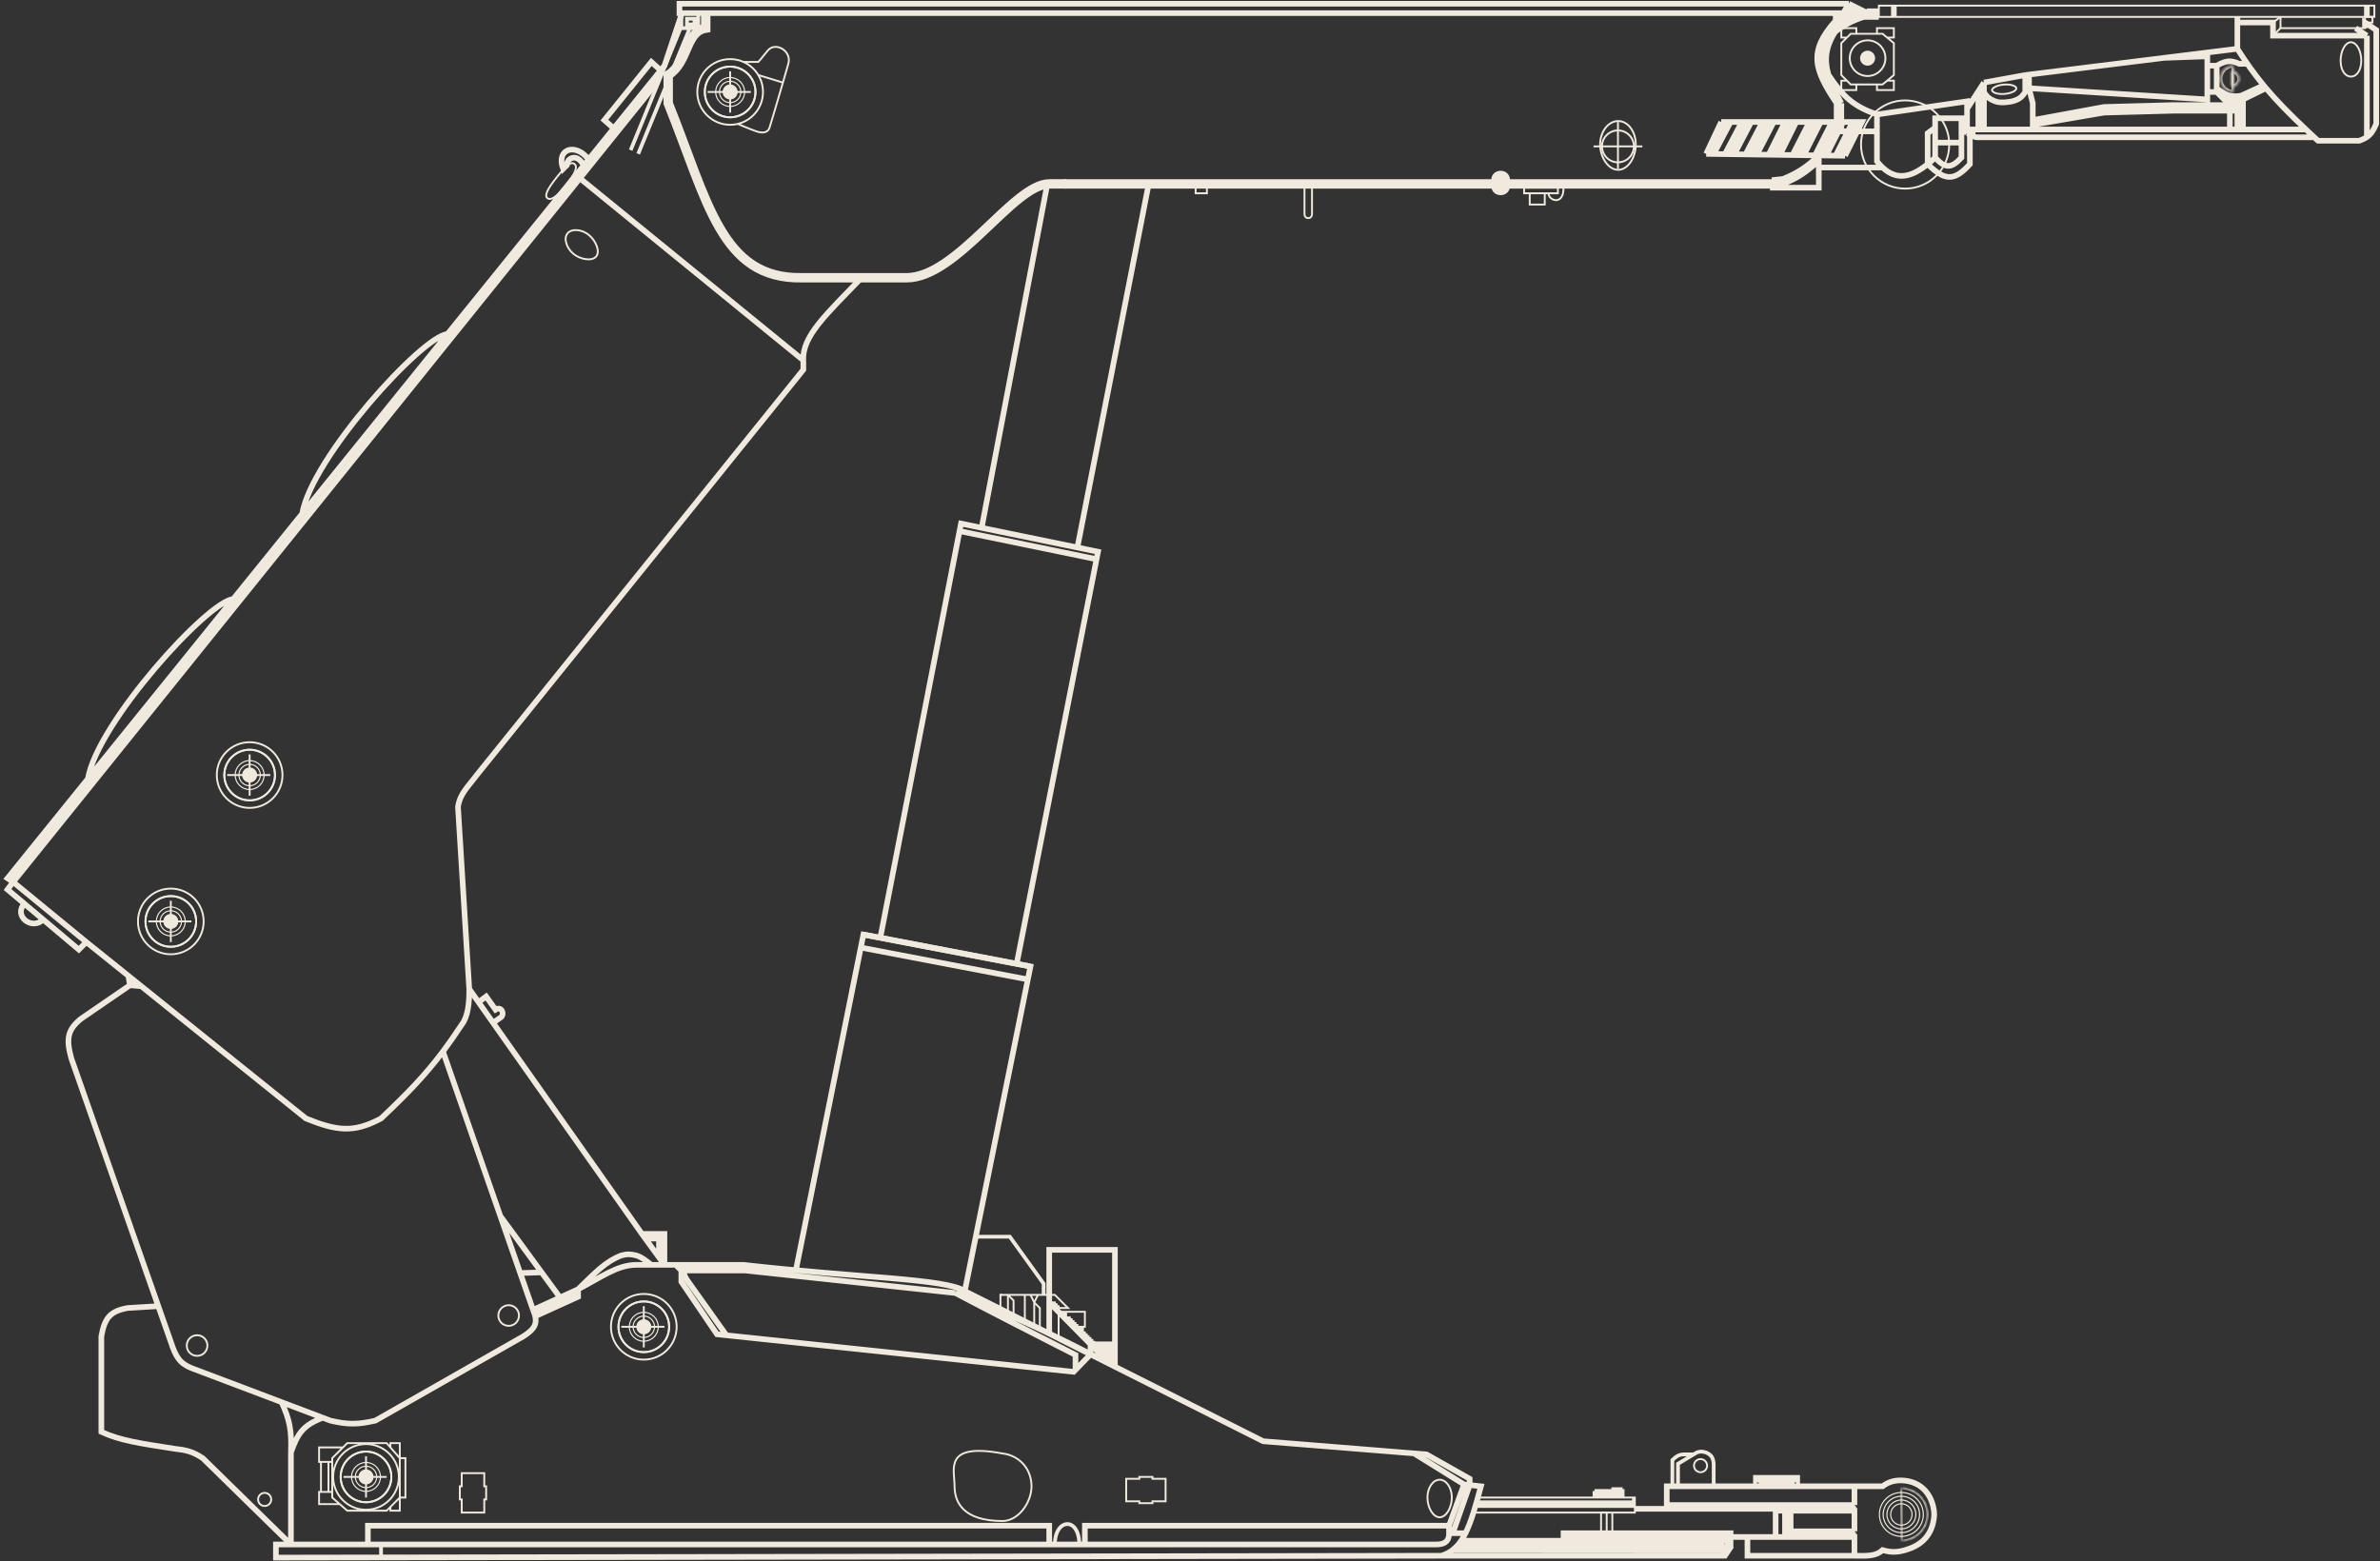 <?xml version="1.0" encoding="UTF-8"?> <svg xmlns="http://www.w3.org/2000/svg" width="634" height="416" viewBox="0 0 634 416" fill="none"><rect x="0" y="0" width="634" height="416" fill="#333333" stroke="none"/><path d="M437.5 39H424.5M431 32.5V45" stroke="#F0EADE" stroke-width="0.5"></path><path d="M500.5 1.5H632.5V4.5H500.5V1.5Z" stroke="#F0EADE" stroke-width="0.5"></path><path d="M492.245 35H494.75L491.5 41.5L489 41.466L492.245 35Z" fill="#F0EADE"></path><path d="M493.5 32.5H496L494.75 35H492.245L493.5 32.5Z" fill="#F0EADE"></path><path d="M490.5 32.5V33.492L486.5 41.432L484.5 41.405L483.5 41.392L488 32.5H489.25H490.5Z" fill="#F0EADE"></path><path d="M454.5 41L458.5 32.5H461L456.5 41.027L454.5 41Z" fill="#F0EADE"></path><path d="M464 32.5H466.5L462 41.101L459.5 41.068L464 32.5Z" fill="#F0EADE"></path><path d="M469.5 32.5H472.5L468 41.182L465 41.142L469.5 32.5Z" fill="#F0EADE"></path><path d="M490.5 32.5H491L490.5 33.492V32.5Z" fill="#F0EADE"></path><path d="M475.5 32.5H478.5L474.14 41.265L471.14 41.225L475.5 32.5Z" fill="#F0EADE"></path><path d="M482 32.5H485L480.5 41.351L477.5 41.311L482 32.5Z" fill="#F0EADE"></path><path d="M491 4.5V3.5L492.5 1L498 3.75V4.5H495.5H491Z" fill="#F0EADE"></path><path d="M504.5 4.5V1.5M630.5 1.5V4.5M596 4.5V6M596 13V6M596 13L576.5 15.416M596 13C598.341 16.677 600.528 19.746 603 22.741M630.5 36.519C629.96 36.893 629.313 37.204 628.5 37.5H617.5C617.161 37.187 616.828 36.879 616.5 36.575M630.5 36.519C631.614 35.748 632.272 34.712 633 33V8L630 6V7.5M630.5 36.519V9.5M630.5 9.5H605.5V6H596M630.5 9.5L627.5 7.5M616.5 36.575H526.5C525.964 36.486 525.715 36.388 525.5 36M616.5 36.575C615.73 35.861 614.991 35.171 614.28 34.5M525.5 36V34.5H527M525.5 36L524.75 35.75M614.28 34.5H597.5M614.28 34.5C609.861 30.329 606.534 26.933 603.634 23.5M528.5 34.5H527M528.5 34.5V24.5M528.5 34.5H541.5M528.5 22L527 24.5M528.5 22V24.5M528.5 22L539.5 20M528.5 22L524 29M527 24.5V34.5M527 24.5H528.5M528.5 24.5C529.278 25.899 530.08 26.444 531.5 27C533.137 27.64 536 27 536 27C537.732 26.534 538.515 26.011 539.5 24.5V20M539.5 20L540.5 19.876M540.5 19.876V23.5M540.5 19.876L576.5 15.416M540.5 23.5L588 26.5V24.5M540.5 23.5L541.5 27.5V32M576.5 15.416L588 15V17.5M541.5 34.5V33.25M541.5 34.5H594M597.5 34.5V28M597.5 34.5H596M597.5 26.5V28M597.5 26.5L603.634 23.5M597.5 26.5H592.5L590.5 24.5M597.5 28H596M541.5 32L560.5 28.5L579 28H596M541.5 32V33.25M541.5 33.25L560.5 30L579 29.5H594M596 29.5V28M596 29.5H594M596 29.5V34.5M596 34.5H594M594 34.5V29.5M603.634 23.5C603.42 23.247 603.209 22.995 603 22.741M603 22.741L597 25.5C594.455 25.887 593.031 25.553 590.5 23.5M590.5 24.5H588M590.5 24.5V23.5M588 24.5V17.5M588 17.5H590.5M590.5 17.5V23.5M590.5 17.5C592.928 16.133 594.247 15.953 596.5 17H598.5M524 29V27L500 30.5M524 29V35.5M524 35.5L522.5 34M524 35.5L524.75 35.75M500 30.5V35M500 30.5C493.783 28.331 491.057 25.874 487.107 20M515.5 42C518.153 44.839 519.68 45.028 522.5 42V38M515.5 42V38M515.5 42C514.826 42.625 514.16 43.207 513.5 43.736M515.5 34L513.5 35.5V43.736M515.5 34V31.5H522.5V34M515.5 34V38M515.5 38H522.5M522.5 38V34M513.5 43.736C509.333 47.079 505.431 48.295 501.5 44.636M513.5 43.736C518.078 48.197 520.548 48.376 524.75 43.736V35.75M501.5 44.636C501.001 44.171 500.501 43.628 500 43V35M501.5 44.636H484.5V42.818M484.5 41V41.405M471.5 50H472.5H484.5V42.818M471.14 49.329L475 49C479.205 47.253 481.208 45.795 484.5 42.818M484.5 42.818V41.405M484.5 41.5C481.208 44.477 479.205 45.935 475 47.682L472 48M500 35H494.75M490.5 27.5V32.5M490.5 27.5H489.875M490.5 27.5C488.909 24.649 487.763 22.216 487.107 20M490.5 32.5V33.492M490.5 32.5H491L490.5 33.492M490.5 32.5H489.25M458.5 32.5L454.5 41M458.5 32.5H493.5M458.5 32.5H461L456.5 41.027L454.5 41M454.5 41L484.5 41.405M491.5 41.5L494.75 35M491.5 41.5L489 41.466L492.245 35M491.5 41.5L484.5 41.405M493.5 32.5H496L494.75 35M493.5 32.5L492.245 35M492.245 35H494.75M492.245 35H490.5V33.492M490.5 33.492L486.5 41.432L484.5 41.405M484.5 41.405L483.5 41.392L488 32.5H489.25M489.25 32.5V27.5M489.25 27.5H489.875M489.25 27.5C483.297 18.593 481.592 13.767 489 5.5V3.5M489.875 27.5C483.894 17.971 483.389 13.057 490 5.5V3.5M491 3.5V4.5M491 3.5L492.5 1M491 3.5H188H181V1H492.5M500.5 3H498V3.75M498 4.5H500.5M498 4.5V3.75M498 4.5H495.5M491 4.5V5.5C490.343 6.317 489.76 7.103 489.25 7.866M491 4.5H495.5M498 3.75L492.5 1M487.107 20C485.811 15.629 486.417 12.099 489.25 7.866M495.5 4.5C492.618 5.424 491.278 6.187 489.25 7.866M496.5 4.5C493.618 5.424 490.867 6.822 488.839 8.5M459.5 41.068L464 32.5H466.5L462 41.101L459.5 41.068ZM468 41.182L472.5 32.5H469.5L465 41.142L468 41.182ZM474.14 41.265L478.5 32.5H475.5L471.14 41.225L474.14 41.265ZM480.5 41.351L485 32.5H482L477.5 41.311L480.5 41.351Z" stroke="#F0EADE" stroke-width="1.5"></path><path d="M472.5 49H283.5" stroke="#F0EADE" stroke-width="2.5"></path><path d="M605.5 6L607.5 4.5M630 6V7.5H607.5L605.5 9.5M630 6H632V4.5H630V6Z" stroke="#F0EADE" stroke-width="0.5"></path><path d="M607.5 7.5V4.5" stroke="#F0EADE" stroke-width="0.5"></path><path d="M623.51 16.162C623.51 17.504 623.836 18.576 624.343 19.304C624.848 20.03 625.527 20.412 626.26 20.412C626.992 20.412 627.671 20.03 628.176 19.304C628.683 18.576 629.01 17.504 629.01 16.162C629.01 15.686 628.968 15.222 628.892 14.78C628.715 13.753 628.348 12.858 627.873 12.226C627.397 11.592 626.834 11.25 626.26 11.25C625.561 11.25 624.878 11.759 624.355 12.67C623.837 13.572 623.51 14.818 623.51 16.162Z" stroke="#F0EADE" stroke-width="0.5"></path><mask id="path-9-inside-1_34_95" fill="white"><path d="M594.5 23C594.763 23 595.023 22.948 595.265 22.848C595.508 22.747 595.728 22.6 595.914 22.414C596.1 22.229 596.247 22.008 596.348 21.765C596.448 21.523 596.5 21.263 596.5 21C596.5 20.737 596.448 20.477 596.348 20.235C596.247 19.992 596.1 19.771 595.914 19.586C595.728 19.4 595.508 19.253 595.265 19.152C595.023 19.052 594.763 19 594.5 19L594.5 21V23Z"></path></mask><path d="M594.5 23C594.763 23 595.023 22.948 595.265 22.848C595.508 22.747 595.728 22.6 595.914 22.414C596.1 22.229 596.247 22.008 596.348 21.765C596.448 21.523 596.5 21.263 596.5 21C596.5 20.737 596.448 20.477 596.348 20.235C596.247 19.992 596.1 19.771 595.914 19.586C595.728 19.4 595.508 19.253 595.265 19.152C595.023 19.052 594.763 19 594.5 19L594.5 21V23Z" stroke="#F0EADE" mask="url(#path-9-inside-1_34_95)"></path><mask id="path-10-inside-2_34_95" fill="white"><path d="M595 24.5C594.072 24.5 593.182 24.131 592.525 23.475C591.869 22.819 591.5 21.928 591.5 21C591.5 20.072 591.869 19.181 592.525 18.525C593.182 17.869 594.072 17.5 595 17.5L595 21V24.5Z"></path></mask><path d="M595 24.5C594.072 24.5 593.182 24.131 592.525 23.475C591.869 22.819 591.5 21.928 591.5 21C591.5 20.072 591.869 19.181 592.525 18.525C593.182 17.869 594.072 17.5 595 17.5L595 21V24.5Z" stroke="#F0EADE" mask="url(#path-10-inside-2_34_95)"></path><path d="M530.65 24.047C530.66 24.169 530.728 24.302 530.886 24.437C531.044 24.574 531.281 24.701 531.589 24.804C532.203 25.009 533.053 25.104 533.991 25.027C534.929 24.95 535.753 24.718 536.325 24.415C536.612 24.263 536.825 24.099 536.959 23.939C537.093 23.779 537.138 23.638 537.128 23.515C537.118 23.393 537.05 23.261 536.892 23.125C536.734 22.989 536.497 22.862 536.19 22.759C535.575 22.553 534.725 22.459 533.787 22.535C532.849 22.612 532.025 22.845 531.453 23.148C531.166 23.299 530.953 23.463 530.819 23.623C530.685 23.783 530.64 23.925 530.65 24.047Z" stroke="#F0EADE" stroke-width="0.5"></path><path d="M500 9H501.5L502.7 10M500 9V7.5H504.5V10H502.7M500 9H494.5M502.7 10L504.5 11.5V20L502.7 21.5M500 22.5H501.5L502.7 21.5M500 22.5V24H504.5V21.5H502.7M500 22.5H494.5M494.5 22.5H493L492 21.5M494.5 22.5V24H490.5V21.5H492M492 21.5L490.5 20V11.5L492 10M494.5 9H493L492 10M494.5 9V7.5H490.5V10H492" stroke="#F0EADE" stroke-width="0.5"></path><circle cx="5" cy="5" r="4.75" transform="matrix(-1 0 0 1 502.5 10.5)" stroke="#F0EADE" stroke-width="0.5"></circle><circle cx="2" cy="2" r="2" transform="matrix(-1 0 0 1 499.5 13.5)" fill="#F0EADE"></circle><circle cx="12" cy="12" r="11.75" transform="matrix(-1 0 0 1 519.5 26.5)" stroke="#F0EADE" stroke-width="0.5"></circle><path d="M188 3.5V7.5C182.5 8.417 183.5 16.5 178 20V27.5C188.576 53.776 192.148 74.328 213.5 74C213.5 74 228 74 241.5 74C255 74 270 49 279.5 49H284" stroke="#F0EADE" stroke-width="2.5"></path><path d="M181.5 7L168 40M183.75 7.5H186V3.5H181.5V7.5H183.75ZM183.75 7.5L170 41M185 5H183V6.5H185V5Z" stroke="#F0EADE"></path><path d="M36.069 261.5L37.644 262.765L34.612 262.5L36.069 261.5Z" fill="#F0EADE"></path><path d="M36.069 261.5L34.612 262.5L34.202 260L36.069 261.5Z" fill="#F0EADE"></path><path d="M143 350.5L142 349L149.183 345.708L154 343.5V345.5L143 350.5Z" fill="#F0EADE"></path><path d="M475.5 402.5H473V402H444V401H479.5L475.5 402.5Z" fill="#F0EADE"></path><path d="M475.5 408V402.5H477V408H475.5Z" fill="#F0EADE"></path><path d="M387 412.948C387.365 412.662 387.711 412.347 388.04 412H459L458 412.998L387 412.948Z" fill="#F0EADE"></path><path d="M297 364.126L295.756 363.5L293.293 361H297V364.126Z" fill="#F0EADE"></path><path d="M3.5 235L2 234L119.206 89M3.5 235L154.468 47.5M3.5 235L2 237L11.5 245M3.5 235L23 251M181.5 4L177 17.5L176 18.737M176 18.737L173.5 16.5L161 32L163.5 34.201M176 18.737L175.5 19.356M163.5 34.201L156.792 42.5M163.5 34.201L175.5 19.356M156.792 42.5C153.5 38 148 39.5 150 45L150.5 44.5L151 44C151 42 153.811 40.733 155.5 44.099M156.792 42.5L119.206 89M306 49L287 145.87M279 49L261.5 140.63M270.823 256.798L292.109 149M234.5 249.86L255.609 141.5M292.109 149L292.5 147L256 139.5L255.609 141.5M292.109 149L255.609 141.5M274.5 257.5L230 249M119.206 89C112.5 89.5 83 122 80.5 136.884M62.126 159.616C55.42 160.116 25.92 192.616 23.42 207.5M125 263.5C125.036 267.171 124.664 270.873 123 273C121.248 275.656 119.622 277.989 118 280.153M125 263.5L122 215C122.5 211.5 124.603 209.716 127 206.5L214 98.5V96M125 263.5L127.467 267M214 96L154.468 47.5M214 96C213.617 89.639 220.106 83.749 229.5 74M154.468 47.5L175 22L175.5 19.356M23 251L21 253L11.5 245M23 251L34.202 260M11.5 245C8.5 248 3.5 244 6.5 240.789M36.069 261.5L37.644 262.765M36.069 261.5L34.612 262.5M36.069 261.5L34.202 260M142 349C143.417 352.371 142.743 353.87 139.5 356L100 378.5C95.364 379.553 92.74 379.624 88 378.5L86 377.743M142 349L143 350.5L154 345.5V343.5M142 349L154 343.5M142 349L138.58 339.189M142 349L149.183 345.708M118 280.153C113.398 286.29 108.825 291.067 101.5 298C94.185 301.913 89.733 301.329 81.5 298L37.644 262.765M118 280.153L133.285 324M133.285 324L144.27 339M133.285 324L138.58 339.189M149.183 345.708L144.27 339M149.183 345.708L154 343.5M154 343.5C160.335 340.201 164.37 337.046 169.5 337H173.5M154 343.5C158.658 338.967 161.323 336.105 165.5 334.5C167.062 334.077 167.938 334.107 169.5 334.5C170.941 334.952 171.864 335.703 173.5 337M144.27 339L138.58 339.189M37.644 262.765L34.612 262.5M34.612 262.5L21.5 271.5C18.026 274.381 17.546 276.713 19 282L42.166 348M34.612 262.5L34.202 260M42.166 348L45.5 357.5C46.829 361.583 47.938 363.271 51 364.5L75 373.581M42.166 348L34 348.5C29.338 349.352 27.902 351.099 27 356V381.5C32.027 383.83 37.394 384.573 46.5 386C49.601 386.339 51.286 386.724 54 388.5L77.5 411.5M77.5 411.5V387M77.5 411.5H73.5V415L384 414.5M77.5 411.5H98M77.5 387C79.226 382.018 80.732 379.686 86 377.743M77.5 387C77.741 381.191 77.165 378.267 75 373.581M86 377.743L75 373.581M384 414.5H459.5L460.5 413L458 412.998M384 414.5C385.139 414.142 386.126 413.63 387 412.948M390 395.5L386 406.5M390 395.5L391.5 395.667M390 395.5L376.675 387.232M386 406.5H289V411.5M386 406.5V408.5M289 411.5H279.5M289 411.5H382.5C384.5 411.5 385.817 410.91 386 409V408.5M279.5 411.5V406.5H98V411.5M279.5 411.5H98M390.389 408.5C391.865 405.527 393.056 401.437 394.5 396L391.5 395.667M390.389 408.5H387M390.389 408.5C390.024 409.233 389.643 409.899 389.236 410.5M386 408.5H387M387 408.5L391.5 395.667M391.5 395.667V394L380 387.5L336.5 384L297 364.126M173.5 337H177M177 337L175.545 335M177 337V328.75H171M177 337H180M175.545 335V330H171.909M175.545 335L171.909 330M171.909 330L171 328.75M171 328.75L131.345 272.5M387 412.948C387.365 412.662 387.711 412.347 388.04 412M387 412.948L458 412.998M387 412.948L388.04 412M388.04 412H459M388.04 412C388.465 411.553 388.861 411.054 389.236 410.5M459 412L459.5 411.5M459 412L458 412.998M459.5 411.5H461V410.5M459.5 411.5L458 412.998M416.5 410.5H389.236M416.5 410.5V409.5M416.5 410.5H461M416.5 409.5V408.5H461V409.5M416.5 409.5H461M461 409.5V410.5M461 409.5H465.5M494 414.5V409.5H492.5M494 414.5H465.5V409.5M494 414.5C497.897 414.605 499.846 414.496 501.5 413C503.626 413.612 505.247 413.644 507.5 413C511.483 411.862 514.147 409.553 515 405.5C515.322 403.971 515.343 403.024 515 401.5C514.12 397.591 511.478 394.976 507.5 394.5C505.102 394.213 503.094 394.753 501.5 396H494M465.5 409.5H473M492.5 409.5L494 408M492.5 409.5H473M494 408V402.5H492.5M494 408H477M475.5 402.5V408H477M475.5 402.5H473M475.5 402.5L479.5 401M475.5 402.5H477M473 409.5V402.5M473 402.5V402H444M435.5 402H444M444 402V401M444 401V396H494M444 401H479.5M479.5 401H494M494 401V396M494 401L492.5 402.5M477 402.5V408M477 402.5H492.5M290.5 360.855L286.5 364.984M290.5 360.855L279.5 355.321M290.5 360.855L295.756 363.5M290.5 360.855V358.165M193.5 355.763L286 365.5L286.5 364.984M193.5 355.763L191 355.5L181.5 341.5V338.5M193.5 355.763L183 341C181.961 339.291 181.999 338.771 183 338.5H198.5L254.5 344.5M254.5 344.5C266.936 351.051 273.975 354.606 286.5 361V364.984M254.5 344.5C271.466 351.169 280.705 355.645 297 364.126M181.5 338.5L183 337M181.5 338.5L180 337M183 337H181.5H180M183 337H185H198C229 340.5 251.994 340.636 257 344L266 348.5L267 349L268.25 349.66L279.5 355.321M297 364.126L295.756 363.5M297 364.126V361M279.5 355.321V347M279.5 347V333H297V358.165M279.5 347L290.5 358.165M295.756 363.5L293.293 361M290.5 358.165H297M290.5 358.165L291.815 359.5M297 358.165V359.5M297 359.5H291.815M297 359.5V361M291.815 359.5L293.293 361M297 361H293.293M127.467 267L129.5 265.5L132 269C133.5 268 134.5 270 133.5 271L131.345 272.5M127.467 267L131.345 272.5" stroke="#F0EADE" stroke-width="1.5"></path><path d="M2.5 234.5L103.5 110.5" stroke="#F0EADE"></path><path d="M267 345H266.5V348.5L268.5 349.5V345" stroke="#F0EADE" stroke-width="0.5"></path><path d="M278 345V344.5V342L269 329.5H260" stroke="#F0EADE"></path><path d="M282 348.5V348H281.5V347.5H281V347H280L282 349.5V348.5Z" fill="#F0EADE"></path><path d="M294.5 361V360.5H294V360H293.5V359.5H292.5V358.5H291L293.5 361H294.5Z" fill="#F0EADE"></path><path d="M291.5 357.5V358H290.5L286 353.5H287H288.5V355H289V355.5H289.5V356H290V356.5H290.5V357H291V357.5H291.5Z" fill="#F0EADE"></path><path d="M287 353.5H286L282 349.5H284V351H285V351.5H285.5V352H286V352.5H286.5V353H287V353.5Z" fill="#F0EADE"></path><path d="M282 348.5H284.5L281 345H279.5H276.5M282 348.5V348H281.5V347.5H281V347H280L282 349.5M282 348.5V349.5M282 349.5H284M282 349.5L286 353.5M282 349.5V356.5M286 353.5L290.5 358H291.5V357.5H291V357H290.5V356.5H290V356H289.5V355.5H289V355H288.5V353.5M286 353.5H287M288.5 353.5H289V349.5H284M288.5 353.5H287M287 353.5V353H286.5V352.5H286V352H285.5V351.5H285V351H284V349.5M266.5 345H268.5M276.5 345L275.5 347M276.5 345H274.5M275.5 347L274.5 345M275.5 347V353L277 354V348.5L275.5 347ZM274.5 345H273M273 345V352L270 350.5V346.5L268.5 345M273 345H268.5M294.5 361V360.5H294V360H293.5V359.5H292.5V358.5H291L293.5 361H294.5Z" stroke="#F0EADE" stroke-width="0.5"></path><path d="M432.5 397V399H424.5V397.5H425V397H429.5V396.5H431H432V397H432.5Z" fill="#F0EADE"></path><path d="M435.5 401.5H393L393.5 400H435H435.5V401.5Z" fill="#F0EADE"></path><path d="M393 401.5L392.5 403H435.5V402V401.5M393 401.5H435.5M393 401.5L393.5 400M435.5 401.5V400M432.5 399V397H432V396.5H431H429.5V397H425V397.5H424.5V399M432.5 399H435M432.5 399H424.5M424.5 399H393.701L393.5 400M393.5 400H435M435 400V399M435 400H435.5M435 399H435.5V400" stroke="#F0EADE" stroke-width="0.5"></path><path d="M429.5 403V408.5H428V403H426.5V408.5" stroke="#F0EADE" stroke-width="0.5"></path><path d="M467.5 393.5H479V394.5H477.5V396L469 396V394.5H467.5V393.5Z" fill="#F0EADE"></path><path d="M447 396V390L451.167 387.5M456.5 396V390C456.355 388.354 455.931 387.688 454.5 387C453.338 386.645 452.824 386.692 452 387L451.167 387.5M445.5 396V389C446.587 387.983 447.226 387.56 448.5 387.5H451.167M467.5 396V394.5M477.5 396H479V394.5M477.5 396V394.5H479M477.5 396L469 396V394.5H467.5M479 394.5V393.5H467.5V394.5" stroke="#F0EADE"></path><path d="M287.5 411.5C287.5 404 281 404.5 281 411.5" stroke="#F0EADE"></path><path d="M101.5 411.5V415" stroke="#F0EADE"></path><path d="M257 344L274.5 257.5L230 249L229.296 252.5L212 338.5" stroke="#F0EADE" stroke-width="1.5"></path><path d="M274 261L229.5 252.5" stroke="#F0EADE" stroke-width="1.5"></path><path d="M148.376 47.148C147.083 48.766 146.207 50.029 145.785 50.984C145.574 51.462 145.487 51.84 145.502 52.134C145.516 52.415 145.624 52.628 145.836 52.797C146.054 52.971 146.295 53.042 146.577 53.013C146.869 52.982 147.218 52.841 147.636 52.562C148.474 52.002 149.515 50.932 150.805 49.317C152.094 47.703 152.887 46.45 153.229 45.507C153.4 45.037 153.451 44.663 153.411 44.369C153.371 44.085 153.244 43.863 153.024 43.688C152.857 43.554 152.695 43.486 152.528 43.468C152.36 43.45 152.168 43.482 151.941 43.581C151.476 43.784 150.908 44.249 150.182 45.023C149.659 45.581 149.063 46.288 148.376 47.148Z" stroke="#F0EADE" stroke-width="0.5"></path><path d="M426.25 38.5C426.25 40.245 426.81 41.944 427.7 43.202C428.591 44.463 429.79 45.25 431.062 45.25C432.332 45.25 433.499 44.465 434.36 43.205C435.219 41.948 435.75 40.248 435.75 38.5C435.75 36.754 435.22 35.183 434.367 34.055C433.514 32.927 432.348 32.25 431.062 32.25C428.492 32.25 426.25 34.988 426.25 38.5Z" stroke="#F0EADE" stroke-width="0.5"></path><circle cx="4.5" cy="4.5" r="4.25" transform="matrix(-1 0 0 1 435.5 34.5)" stroke="#F0EADE" stroke-width="0.5"></circle><path d="M416.5 50C416.574 54.884 412.5 53.5 412.5 51.5M412.5 51.5H415V50H406V51.5H407.5M412.5 51.5H411.5M411.5 51.5V54.5H407.5V51.5M411.5 51.5H407.5" stroke="#F0EADE" stroke-width="0.5"></path><path d="M402 49.5C402 52.5 397.5 52.5 397.5 49.5H402Z" fill="#F0EADE"></path><path d="M402 48C402 45 397.5 45 397.5 48L402 48Z" fill="#F0EADE"></path><path d="M349.5 49.5C349.5 49.5 349.5 55.5 349.5 57C349.5 58.5 347.5 58.5 347.5 57C347.5 55.5 347.5 49.5 347.5 49.5M321.5 49.5V51.5H318.5V49.75M402 49.5C402 52.5 397.5 52.5 397.5 49.5H402ZM402 48C402 45 397.5 45 397.5 48L402 48Z" stroke="#F0EADE" stroke-width="0.5"></path><path d="M152.731 67.614C153.644 68.38 154.895 68.906 156.065 69.059C157.247 69.214 158.269 68.982 158.808 68.339C159.345 67.7 159.368 66.696 158.979 65.599C158.594 64.512 157.827 63.405 156.909 62.635C155.996 61.869 154.838 61.408 153.765 61.316C152.688 61.224 151.742 61.505 151.191 62.161C150.643 62.814 150.549 63.769 150.845 64.789C151.14 65.806 151.815 66.846 152.731 67.614Z" stroke="#F0EADE" stroke-width="0.5"></path><circle cx="9" cy="9" r="8.75" transform="matrix(-1 0 0 1 75.5 197.5)" stroke="#F0EADE" stroke-width="0.5"></circle><circle cx="7" cy="7" r="6.75" transform="matrix(-1 0 0 1 73.5 199.5)" stroke="#F0EADE" stroke-width="0.5"></circle><circle cx="7" cy="7" r="6.75" transform="matrix(-1 0 0 1 73.5 199.5)" stroke="#F0EADE" stroke-width="0.5"></circle><circle cx="4" cy="4" r="3.85" transform="matrix(-1 0 0 1 70.5 202.5)" stroke="#F0EADE" stroke-width="0.3"></circle><circle cx="2" cy="2" r="1.85" transform="matrix(-1 0 0 1 68.5 204.5)" fill="#F0EADE" stroke="#F0EADE" stroke-width="0.3"></circle><path d="M66.5 206.5V201M66.5 206.5V212M66.5 206.5H72H60.5" stroke="#F0EADE" stroke-width="0.5"></path><circle cx="3" cy="3" r="2.85" transform="matrix(-1 0 0 1 69.5 203.5)" stroke="#F0EADE" stroke-width="0.3"></circle><circle cx="9" cy="9" r="8.75" transform="matrix(-1 0 0 1 203.5 15.5)" stroke="#F0EADE" stroke-width="0.5"></circle><circle cx="7" cy="7" r="6.75" transform="matrix(-1 0 0 1 201.5 17.5)" stroke="#F0EADE" stroke-width="0.5"></circle><circle cx="7" cy="7" r="6.75" transform="matrix(-1 0 0 1 201.5 17.5)" stroke="#F0EADE" stroke-width="0.5"></circle><circle cx="4" cy="4" r="3.85" transform="matrix(-1 0 0 1 198.5 20.5)" stroke="#F0EADE" stroke-width="0.3"></circle><circle cx="2" cy="2" r="1.85" transform="matrix(-1 0 0 1 196.5 22.5)" fill="#F0EADE" stroke="#F0EADE" stroke-width="0.3"></circle><path d="M194.5 24.5V19M194.5 24.5V30M194.5 24.5H200H188.5" stroke="#F0EADE" stroke-width="0.5"></path><circle cx="3" cy="3" r="2.85" transform="matrix(-1 0 0 1 197.5 21.5)" stroke="#F0EADE" stroke-width="0.3"></circle><path d="M196.5 33C196.5 33 200 34.5 201.5 35C203 35.5 204.5 35.5 205 34C205.348 32.955 207.153 26.813 208.554 22M198 16.5H202C202 16.5 202.5 16 204.5 13.5C206.5 11 211 13.5 210 17C209.697 18.061 209.163 19.905 208.554 22M202 20L208.554 22" stroke="#F0EADE" stroke-width="0.5"></path><circle cx="9" cy="9" r="8.75" transform="matrix(-1 0 0 1 54.5 236.5)" stroke="#F0EADE" stroke-width="0.5"></circle><circle cx="7" cy="7" r="6.75" transform="matrix(-1 0 0 1 52.5 238.5)" stroke="#F0EADE" stroke-width="0.5"></circle><circle cx="7" cy="7" r="6.75" transform="matrix(-1 0 0 1 52.5 238.5)" stroke="#F0EADE" stroke-width="0.5"></circle><circle cx="4" cy="4" r="3.85" transform="matrix(-1 0 0 1 49.5 241.5)" stroke="#F0EADE" stroke-width="0.3"></circle><circle cx="2" cy="2" r="1.85" transform="matrix(-1 0 0 1 47.5 243.5)" fill="#F0EADE" stroke="#F0EADE" stroke-width="0.3"></circle><path d="M45.5 245.5V240M45.5 245.5V251M45.5 245.5H51H39.5" stroke="#F0EADE" stroke-width="0.5"></path><circle cx="3" cy="3" r="2.85" transform="matrix(-1 0 0 1 48.5 242.5)" stroke="#F0EADE" stroke-width="0.3"></circle><circle cx="9" cy="9" r="8.75" transform="matrix(-1 0 0 1 180.5 344.5)" stroke="#F0EADE" stroke-width="0.5"></circle><circle cx="7" cy="7" r="6.75" transform="matrix(-1 0 0 1 178.5 346.5)" stroke="#F0EADE" stroke-width="0.5"></circle><circle cx="7" cy="7" r="6.75" transform="matrix(-1 0 0 1 178.5 346.5)" stroke="#F0EADE" stroke-width="0.5"></circle><circle cx="4" cy="4" r="3.85" transform="matrix(-1 0 0 1 175.5 349.5)" stroke="#F0EADE" stroke-width="0.3"></circle><circle cx="2" cy="2" r="1.85" transform="matrix(-1 0 0 1 173.5 351.5)" fill="#F0EADE" stroke="#F0EADE" stroke-width="0.3"></circle><path d="M171.5 353.5V348M171.5 353.5V359M171.5 353.5H177H165.5" stroke="#F0EADE" stroke-width="0.5"></path><circle cx="3" cy="3" r="2.85" transform="matrix(-1 0 0 1 174.5 350.5)" stroke="#F0EADE" stroke-width="0.3"></circle><circle cx="9" cy="9" r="8.75" transform="matrix(-1 0 0 1 106.5 384.5)" stroke="#F0EADE" stroke-width="0.5"></circle><circle cx="7" cy="7" r="6.75" transform="matrix(-1 0 0 1 104.5 386.5)" stroke="#F0EADE" stroke-width="0.5"></circle><circle cx="7" cy="7" r="6.75" transform="matrix(-1 0 0 1 104.5 386.5)" stroke="#F0EADE" stroke-width="0.5"></circle><circle cx="4" cy="4" r="3.85" transform="matrix(-1 0 0 1 101.5 389.5)" stroke="#F0EADE" stroke-width="0.3"></circle><circle cx="2" cy="2" r="1.85" transform="matrix(-1 0 0 1 99.5 391.5)" fill="#F0EADE" stroke="#F0EADE" stroke-width="0.3"></circle><path d="M97.5 393.5V388M97.5 393.5V399M97.5 393.5H103H91.5" stroke="#F0EADE" stroke-width="0.5"></path><circle cx="3" cy="3" r="2.85" transform="matrix(-1 0 0 1 100.5 390.5)" stroke="#F0EADE" stroke-width="0.3"></circle><circle cx="3" cy="3" r="2.75" transform="matrix(-1 0 0 1 138.5 347.5)" stroke="#F0EADE" stroke-width="0.5"></circle><path d="M68.75 399.5C68.75 400.466 69.534 401.25 70.5 401.25C71.466 401.25 72.25 400.466 72.25 399.5C72.25 398.534 71.466 397.75 70.5 397.75C69.534 397.75 68.75 398.534 68.75 399.5ZM451.25 390.5C451.25 391.466 452.034 392.25 453 392.25C453.966 392.25 454.75 391.466 454.75 390.5C454.75 389.534 453.966 388.75 453 388.75C452.034 388.75 451.25 389.534 451.25 390.5Z" stroke="#F0EADE" stroke-width="0.5"></path><circle cx="3" cy="3" r="2.75" transform="matrix(-1 0 0 1 55.5 355.5)" stroke="#F0EADE" stroke-width="0.5"></circle><path d="M106.5 399V388.5M106.5 399H108V388.5H106.5M106.5 399V402.5H104V401.5M106.5 399L104 401.5M106.5 388.5V384.5H104V385.643M106.5 388.5L104 385.643M104 401.5L103 402.5H92.5L90.5 400.75M104 385.643L103 384.5H92.5L91.357 385.643M90.5 400.75L88.5 399V397.5M90.5 400.75H85V397.5H85.5M88.5 397.5V389.5M88.5 397.5H87.5M91.357 385.643L88.5 388.5V389.5M91.357 385.643H85V389.5H85.5M88.5 389.5H87.5M87.5 389.5V397.5M87.5 389.5H85.5M87.5 397.5H85.5M85.5 397.5V389.5" stroke="#F0EADE" stroke-width="0.5"></path><path d="M123 392.5H129V396H129.5V399.5H129V403H123V399.5H122.5V396H123V392.5Z" stroke="#F0EADE" stroke-width="0.5"></path><path d="M300 400V394H303.5V393.5H307V394H310.5V400H307V400.5H303.5V400H300Z" stroke="#F0EADE" stroke-width="0.5"></path><path d="M267.008 387.248L266.999 387.247L266.99 387.246C262.993 386.498 260.211 386.415 258.284 386.765C256.366 387.114 255.313 387.887 254.737 388.847C254.152 389.82 254.028 391.029 254.062 392.301C254.078 392.899 254.128 393.502 254.177 394.094C254.18 394.13 254.183 394.165 254.186 394.201C254.237 394.824 254.286 395.436 254.286 396C254.286 398.164 254.888 400.464 256.756 402.225C258.626 403.988 261.804 405.25 267.036 405.25C269.145 405.25 271.08 404.036 272.497 402.251C273.913 400.468 274.785 398.147 274.786 396.001C274.751 391.133 271.351 387.735 267.008 387.248Z" stroke="#F0EADE" stroke-width="0.5"></path><path d="M380.25 399C380.25 400.337 380.63 401.666 381.238 402.655C381.851 403.65 382.659 404.25 383.5 404.25C384.341 404.25 385.149 403.65 385.762 402.655C386.37 401.666 386.75 400.337 386.75 399C386.75 397.664 386.371 396.466 385.77 395.608C385.169 394.749 384.363 394.25 383.5 394.25C382.637 394.25 381.831 394.749 381.23 395.608C380.629 396.466 380.25 397.664 380.25 399Z" stroke="#F0EADE" stroke-width="0.5"></path><circle cx="3" cy="3" r="2.85" transform="matrix(-1 0 0 1 509.5 400.5)" stroke="#F0EADE" stroke-width="0.3"></circle><circle cx="4" cy="4" r="3.85" transform="matrix(-1 0 0 1 510.5 399.5)" stroke="#F0EADE" stroke-width="0.3"></circle><circle cx="5" cy="5" r="4.85" transform="matrix(-1 0 0 1 511.5 398.5)" stroke="#F0EADE" stroke-width="0.3"></circle><circle cx="6" cy="6" r="5.85" transform="matrix(-1 0 0 1 512.5 397.5)" stroke="#F0EADE" stroke-width="0.3"></circle><mask id="path-89-inside-3_34_95" fill="white"><path d="M506.558 410.5C508.414 410.484 510.189 409.732 511.49 408.409C512.792 407.085 513.515 405.299 513.5 403.442C513.484 401.586 512.732 399.811 511.409 398.51C510.085 397.208 508.299 396.485 506.442 396.5L506.5 403.5L506.558 410.5Z"></path></mask><path d="M506.558 410.5C508.414 410.484 510.189 409.732 511.49 408.409C512.792 407.085 513.515 405.299 513.5 403.442C513.484 401.586 512.732 399.811 511.409 398.51C510.085 397.208 508.299 396.485 506.442 396.5L506.5 403.5L506.558 410.5Z" stroke="#F0EADE" stroke-width="0.6" mask="url(#path-89-inside-3_34_95)"></path><path d="M506.558 410.5C508.414 410.484 510.189 409.732 511.49 408.409C512.792 407.085 513.515 405.299 513.5 403.442C513.484 401.586 512.732 399.811 511.409 398.51C510.085 397.208 508.299 396.485 506.442 396.5L506.5 403.5L506.558 410.5Z" stroke="#F0EADE" stroke-opacity="0.2" stroke-width="0.6" mask="url(#path-89-inside-3_34_95)"></path></svg> 